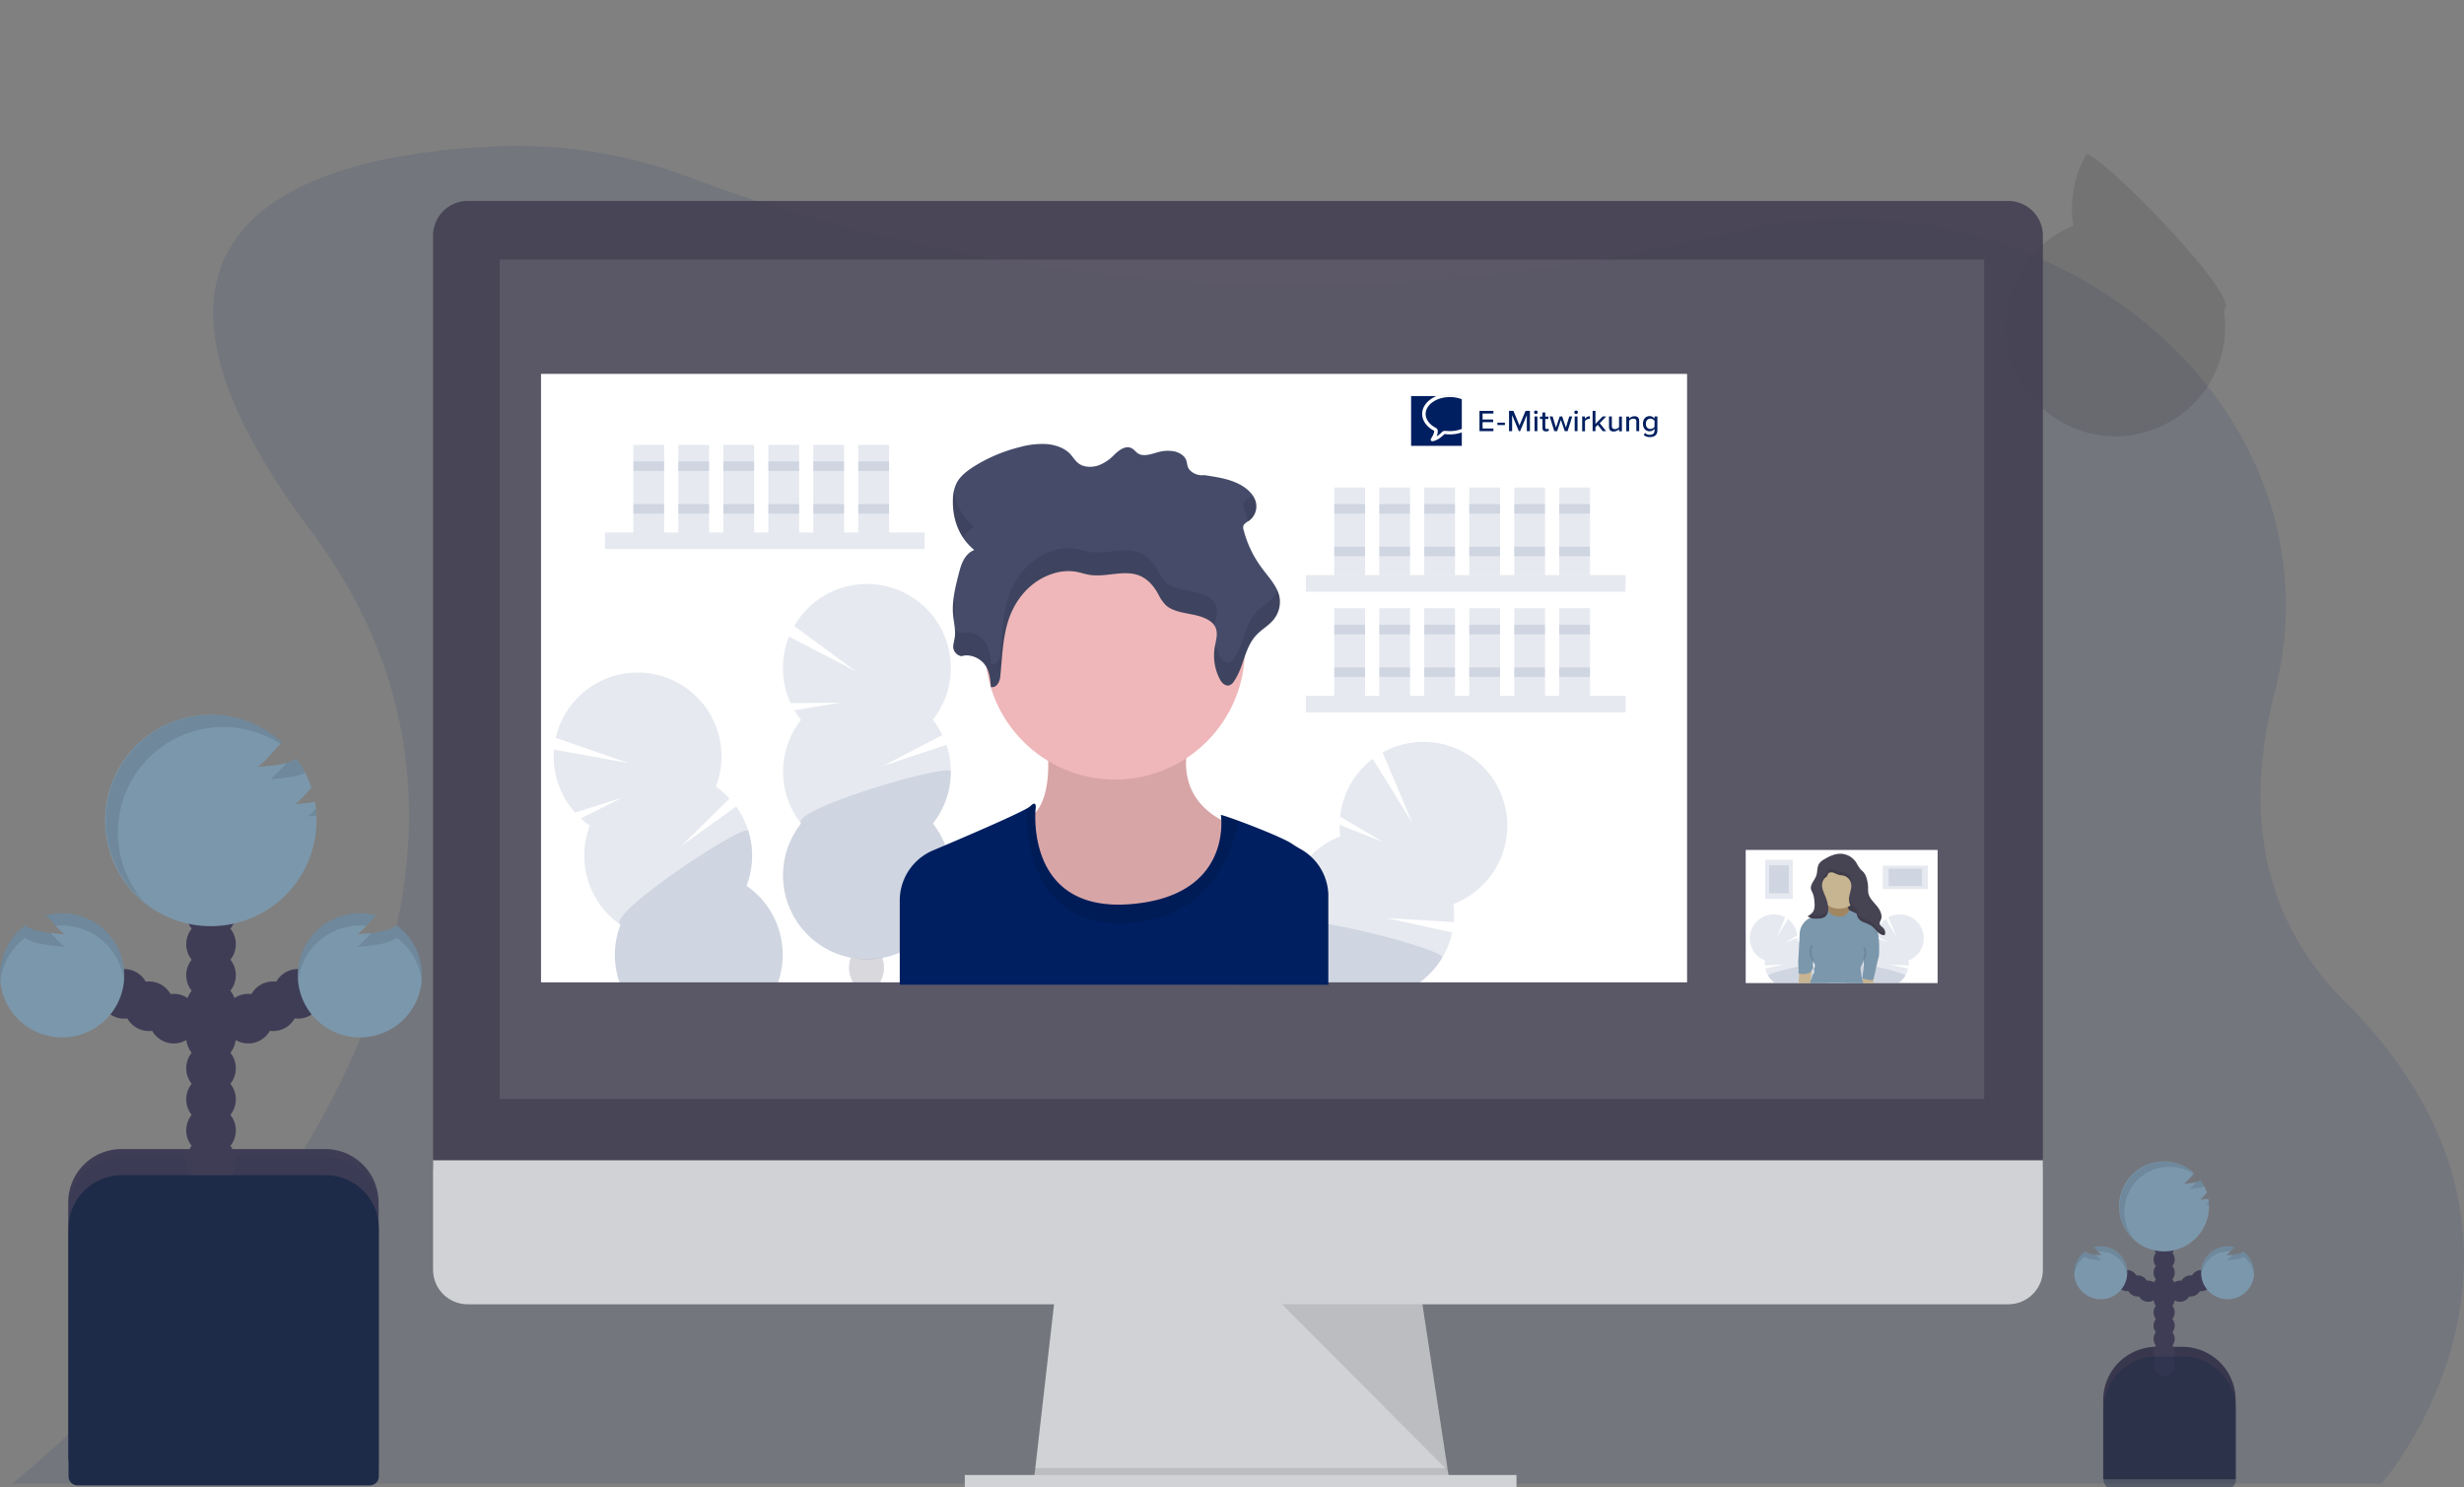 <?xml version="1.0" encoding="utf-8"?>
<svg id="b1cf8e01-ecef-48bb-a26b-dd36e04e5d88" data-name="Layer 1" width="1155.6" height="697.61" viewBox="0 0 1155.6 697.61" xmlns="http://www.w3.org/2000/svg">
  <rect x="0" y="0" width="1155.6" height="697.61" fill="#808080" stroke="none"/>
  <title>video call</title>
  <path d="M1165.61,751.83a189.09,189.09,0,0,1-16.41,31.52,136.38,136.38,0,0,1-9.94,13.66l-.11.13H27.8L28,797c1-.78,6.87-5.53,16-13.66,6.55-5.84,14.77-13.42,24-22.54,75.49-74.25,220.5-250,99.73-411-112.27-149.67,8.61-176.84,88.35-180a228.25,228.25,0,0,1,89.87,14.69c36.83,14,104.16,35.47,191.88,45.3q4.32.49,8.72.94a840.2,840.2,0,0,0,139.78,2.53h0c1.37-.07,2.75-.17,4.14-.27a831.75,831.75,0,0,0,136.72-21.16c2.91-.71,5.78-1.38,8.64-2,149.63-34.62,287.57,83.37,253.09,216.72-12.76,49.31-9.52,101.89,33,144.41C1191.47,640.4,1183,708.76,1165.61,751.83Z" transform="translate(-22.2 -101.19)" fill="#001f60" opacity="0.1"/>
  <path d="M 978.266 72.669 C 972.646 82.734 970.582 94.398 972.406 105.779 C 935.882 120.998 929.529 170.047 960.97 194.069 C 992.411 218.091 1038.067 199.068 1043.149 159.828 C 1043.779 154.971 1043.71 150.048 1042.946 145.209 C 1053.176 140.939 981.086 67.669 978.266 72.669 Z" opacity="0.1"/>
  <path d="M1011.39,631.77h12.11a25,25,0,0,1,25,25v37.11a0,0,0,0,1,0,0H986.39a0,0,0,0,1,0,0V656.77A25,25,0,0,1,1011.39,631.77Z" fill="#3f3d56"/>
  <path d="M1011.39,631.77h12.11a25,25,0,0,1,25,25v37.11a0,0,0,0,1,0,0H986.39a0,0,0,0,1,0,0V656.77A25,25,0,0,1,1011.39,631.77Z" opacity="0.1"/>
  <circle cx="1014.97" cy="640.47" r="4.97" fill="#3f3d56"/>
  <circle cx="1014.97" cy="634.26" r="4.97" fill="#3f3d56"/>
  <circle cx="1014.97" cy="628.04" r="4.97" fill="#3f3d56"/>
  <circle cx="1014.97" cy="621.83" r="4.97" fill="#3f3d56"/>
  <circle cx="1014.97" cy="615.62" r="4.97" fill="#3f3d56"/>
  <circle cx="1014.97" cy="609.41" r="4.97" fill="#3f3d56"/>
  <circle cx="1014.97" cy="603.2" r="4.97" fill="#3f3d56"/>
  <circle cx="1022.42" cy="605.68" r="4.97" fill="#3f3d56"/>
  <circle cx="1027.39" cy="603.2" r="4.97" fill="#3f3d56"/>
  <circle cx="1032.36" cy="600.71" r="4.97" fill="#3f3d56"/>
  <circle cx="1014.97" cy="596.99" r="4.97" fill="#3f3d56"/>
  <circle cx="1014.97" cy="590.78" r="4.97" fill="#3f3d56"/>
  <circle cx="1014.97" cy="584.56" r="4.97" fill="#3f3d56"/>
  <circle cx="1014.97" cy="578.35" r="4.97" fill="#3f3d56"/>
  <path d="M1057.77,663.52q-1.85.27-3.72.39a28.56,28.56,0,0,0,3.2-3.28,21,21,0,0,0-3-5.83,10.34,10.34,0,0,1-4,1.27c-1.23.18-2.47.31-3.71.39a66.41,66.41,0,0,0,4.75-5,21.1,21.1,0,1,0,6.93,15.61,20.68,20.68,0,0,0-.32-3.63Z" transform="translate(-22.2 -101.19)" style="fill: rgb(123, 151, 172);"/>
  <path d="M1074.37,688.21a9.78,9.78,0,0,1-4.18,1.4c-1.23.18-2.47.31-3.71.39a36.4,36.4,0,0,0,3.68-3.82,12.83,12.83,0,0,0-3.18-.42,12.44,12.44,0,1,0,7.39,2.45Z" transform="translate(-22.2 -101.19)" style="fill: rgb(123, 151, 172);"/>
  <circle cx="1007.51" cy="605.68" r="4.97" fill="#3f3d56"/>
  <circle cx="1002.54" cy="603.2" r="4.97" fill="#3f3d56"/>
  <circle cx="997.58" cy="600.71" r="4.97" fill="#3f3d56"/>
  <path d="M1000,688.21a9.78,9.78,0,0,0,4.18,1.4c1.23.18,2.47.31,3.71.39a36.4,36.4,0,0,1-3.68-3.82,12.83,12.83,0,0,1,3.18-.42,12.44,12.44,0,1,1-7.39,2.45Z" transform="translate(-22.2 -101.19)" style="fill: rgb(123, 151, 172);"/>
  <path d="M 1011.523 636.271 L 1023.633 636.271 C 1037.44 636.271 1048.633 647.464 1048.633 661.271 L 1048.633 694.141 C 1048.633 696.483 1046.735 698.381 1044.393 698.381 L 990.763 698.381 C 988.421 698.381 986.523 696.483 986.523 694.141 L 986.523 661.271 C 986.523 647.464 997.716 636.271 1011.523 636.271 Z" style="fill: rgba(29, 43, 72, 0.42);"/>
  <g opacity="0.1">
    <path d="M1058.15,664.88a16.19,16.19,0,0,1-1.61,1.52c.57,0,1.14-.09,1.7-.15C1058.22,665.79,1058.2,665.33,1058.15,664.88Z" transform="translate(-22.2 -101.19)"/>
    <path d="M1049.09,658.94c1.24-.08,2.48-.21,3.71-.39a11.64,11.64,0,0,0,3.23-.88,22.6,22.6,0,0,0-1.74-2.87,7.52,7.52,0,0,1-2,.85A29.59,29.59,0,0,1,1049.09,658.94Z" transform="translate(-22.2 -101.19)"/>
    <path d="M1018.53,669.61a21.08,21.08,0,0,1,32.5-17.76l.32-.34a21.1,21.1,0,1,0-27.82,31.73A21,21,0,0,1,1018.53,669.61Z" transform="translate(-22.2 -101.19)"/>
  </g>
  <g opacity="0.1">
    <path d="M1066.48,692.49c1.24-.09,2.48-.22,3.71-.4a9.77,9.77,0,0,0,4.18-1.39,12.39,12.39,0,0,1,5,8.8,11.55,11.55,0,0,0,.07-1.32,12.39,12.39,0,0,0-5-10,9.78,9.78,0,0,1-4.18,1.4l-1,.12A24.61,24.61,0,0,1,1066.48,692.49Z" transform="translate(-22.2 -101.19)"/>
    <path d="M1067,688.24c.42,0,.83,0,1.24.09.65-.69,1.29-1.43,1.94-2.15a12.83,12.83,0,0,0-3.18-.42,12.42,12.42,0,0,0-12.42,12.42c0,.42,0,.84.06,1.24A12.43,12.43,0,0,1,1067,688.24Z" transform="translate(-22.2 -101.19)"/>
  </g>
  <g opacity="0.1">
    <path d="M1007.85,692.49c-1.24-.09-2.48-.22-3.71-.4a9.77,9.77,0,0,1-4.18-1.39,12.39,12.39,0,0,0-5,8.8,11.55,11.55,0,0,1-.07-1.32,12.39,12.39,0,0,1,5-10,9.78,9.78,0,0,0,4.18,1.4l1,.12A25.5,25.5,0,0,0,1007.85,692.49Z" transform="translate(-22.2 -101.19)"/>
    <path d="M1007.35,688.24c-.42,0-.83,0-1.24.09-.65-.69-1.29-1.43-1.94-2.15a12.83,12.83,0,0,1,3.18-.42,12.42,12.42,0,0,1,12.42,12.42c0,.42,0,.84-.06,1.24A12.43,12.43,0,0,0,1007.35,688.24Z" transform="translate(-22.2 -101.19)"/>
  </g>
  <path d="M57,539h95.54a25,25,0,0,1,25,25V684.49a0,0,0,0,1,0,0H32a0,0,0,0,1,0,0V564a25,25,0,0,1,25-25Z" fill="#3f3d56"/>
  <path d="M 57.133 542.544 L 152.673 542.544 C 166.48 542.544 177.673 553.737 177.673 567.544 L 177.673 688.034 C 177.673 688.034 177.673 688.034 177.673 688.034 L 32.133 688.034 C 32.133 688.034 32.133 688.034 32.133 688.034 L 32.133 567.544 C 32.133 553.737 43.326 542.544 57.133 542.544 Z" opacity="0.1" style="fill: rgb(29, 43, 72);"/>
  <circle cx="98.97" cy="559.33" r="11.64" fill="#3f3d56"/>
  <circle cx="98.97" cy="544.78" r="11.64" fill="#3f3d56"/>
  <circle cx="98.97" cy="530.22" r="11.64" fill="#3f3d56"/>
  <circle cx="98.97" cy="515.67" r="11.64" fill="#3f3d56"/>
  <circle cx="98.97" cy="501.11" r="11.64" fill="#3f3d56"/>
  <circle cx="98.97" cy="486.56" r="11.64" fill="#3f3d56"/>
  <circle cx="98.97" cy="472.01" r="11.64" fill="#3f3d56"/>
  <circle cx="116.43" cy="477.83" r="11.64" fill="#3f3d56"/>
  <circle cx="128.07" cy="472.01" r="11.64" fill="#3f3d56"/>
  <circle cx="139.72" cy="466.18" r="11.64" fill="#3f3d56"/>
  <circle cx="98.97" cy="457.45" r="11.64" fill="#3f3d56"/>
  <circle cx="98.97" cy="442.9" r="11.64" fill="#3f3d56"/>
  <circle cx="98.97" cy="428.34" r="11.64" fill="#3f3d56"/>
  <circle cx="98.97" cy="413.79" r="11.64" fill="#3f3d56"/>
  <path d="M169.44,477.43q-4.33.63-8.7.92a67.77,67.77,0,0,0,7.49-7.69A49.35,49.35,0,0,0,161.29,457a23.74,23.74,0,0,1-9.32,3c-2.88.42-5.79.73-8.7.93,3.83-3.1,7.38-7.79,11.13-11.6a49.59,49.59,0,1,0,15.49,28.06Z" transform="translate(-22.2 -101.19)" style="fill: rgb(123, 151, 172);"/>
  <path d="M208.34,535.29c-2.74,1.93-6.38,2.76-9.79,3.26-2.89.43-5.79.73-8.7.93,3-2.41,5.76-5.77,8.62-8.94a29.13,29.13,0,1,0,9.87,4.75Z" transform="translate(-22.2 -101.19)" style="fill: rgb(123, 151, 172);"/>
  <circle cx="81.5" cy="477.83" r="11.64" fill="#3f3d56"/>
  <circle cx="69.86" cy="472.01" r="11.64" fill="#3f3d56"/>
  <circle cx="58.22" cy="466.18" r="11.64" fill="#3f3d56"/>
  <path d="M34,535.29c2.74,1.93,6.38,2.76,9.8,3.26,2.88.43,5.78.73,8.69.93-3-2.41-5.76-5.77-8.62-8.94A29.13,29.13,0,1,1,34,535.29Z" transform="translate(-22.2 -101.19)" style="fill: rgb(123, 151, 172);"/>
  <path d="M 57.133 551.234 L 152.673 551.234 C 166.48 551.234 177.673 562.427 177.673 576.234 L 177.673 692.544 C 177.673 694.886 175.775 696.784 173.433 696.784 L 36.393 696.784 C 34.044 696.795 32.133 694.893 32.133 692.544 L 32.133 576.234 C 32.133 562.427 43.326 551.234 57.133 551.234 Z" style="fill: rgb(29, 43, 72);"/>
  <g opacity="0.1">
    <path d="M170.32,480.61a37.62,37.62,0,0,1-3.76,3.56c1.33-.09,2.67-.21,4-.34C170.51,482.75,170.44,481.67,170.32,480.61Z" transform="translate(-22.2 -101.19)"/>
    <path d="M149.1,466.71c2.91-.2,5.81-.5,8.69-.93a27.71,27.71,0,0,0,7.58-2,50.55,50.55,0,0,0-4.08-6.74,17.18,17.18,0,0,1-4.66,2A69.21,69.21,0,0,1,149.1,466.71Z" transform="translate(-22.2 -101.19)"/>
    <path d="M77.5,491.7a49.39,49.39,0,0,1,76.15-41.61c.25-.26.5-.55.75-.8a49.44,49.44,0,1,0-65.17,74.35A49.21,49.21,0,0,1,77.5,491.7Z" transform="translate(-22.2 -101.19)"/>
  </g>
  <g opacity="0.1">
    <path d="M189.85,545.3q4.36-.28,8.7-.93c3.41-.49,7-1.32,9.79-3.26A29.06,29.06,0,0,1,220,561.72c.1-1,.16-2,.16-3.07a29,29,0,0,0-11.79-23.36c-2.74,1.93-6.38,2.76-9.79,3.26-.77.11-1.53.2-2.29.29A57.62,57.62,0,0,1,189.85,545.3Z" transform="translate(-22.2 -101.19)"/>
    <path d="M191,535.36a28.06,28.06,0,0,1,2.92.2c1.52-1.62,3-3.34,4.53-5a29,29,0,0,0-36.55,28.11c0,1,.05,2,.14,2.91A29.11,29.11,0,0,1,191,535.36Z" transform="translate(-22.2 -101.19)"/>
  </g>
  <g opacity="0.1">
    <path d="M52.48,545.3q-4.36-.28-8.69-.93c-3.42-.49-7.06-1.32-9.8-3.26a29.06,29.06,0,0,0-11.63,20.61c-.1-1-.16-2-.16-3.07A29,29,0,0,1,34,535.29c2.74,1.93,6.38,2.76,9.8,3.26.76.11,1.52.2,2.28.29A58.48,58.48,0,0,0,52.48,545.3Z" transform="translate(-22.2 -101.19)"/>
    <path d="M51.31,535.36a28.06,28.06,0,0,0-2.92.2c-1.52-1.62-3-3.34-4.53-5a29,29,0,0,1,36.55,28.11c0,1,0,2-.14,2.91A29.11,29.11,0,0,0,51.31,535.36Z" transform="translate(-22.2 -101.19)"/>
  </g>
  <polygon points="679.98 696.14 484.98 693.64 485.55 688.64 494.98 606.14 666.23 606.14 678.83 688.64 679.79 694.89 679.98 696.14" fill="#d0d2d5"/>
  <polygon points="679.79 694.89 582.48 694.89 484.98 693.64 485.55 688.64 678.83 688.64 679.79 694.89" opacity="0.1"/>
  <rect x="452.48" y="691.89" width="258.75" height="6.25" fill="#d0d2d5"/>
  <path d="M980.3,211.81a16.28,16.28,0,0,0-16.19-16.36H241.5a16.28,16.28,0,0,0-16.2,16.36v438h755Z" style="fill: rgba(68, 64, 83, 0.91);" transform="translate(-22.2 -101.19)"/>
  <path d="M 203.1 544.26 L 203.1 595.57 C 203.072 604.535 210.335 611.816 219.3 611.81 L 941.91 611.81 C 950.851 611.81 958.1 604.561 958.1 595.62 L 958.1 544.26 Z" fill="#d0d2d5"/>
  <rect x="234.35" y="121.76" width="696.25" height="393.75" opacity="0.1" style="fill: rgb(255, 255, 255);"/>
  <polygon points="601.23 611.76 679.02 689.89 667.09 611.76 601.23 611.76" opacity="0.1"/>
  <rect x="253.73" y="175.38" width="537.5" height="285.41" fill="#fff"/>
  <rect x="283.71" y="249.78" width="149.92" height="7.77" fill="#001f60" opacity="0.1"/>
  <rect x="297.04" y="208.69" width="14.44" height="41.09" fill="#001f60" opacity="0.1"/>
  <rect x="318.14" y="208.69" width="14.44" height="41.09" fill="#001f60" opacity="0.1"/>
  <rect x="339.24" y="208.69" width="14.44" height="41.09" fill="#001f60" opacity="0.1"/>
  <rect x="360.34" y="208.69" width="14.44" height="41.09" fill="#001f60" opacity="0.1"/>
  <rect x="381.44" y="208.69" width="14.44" height="41.09" fill="#001f60" opacity="0.1"/>
  <rect x="402.54" y="208.69" width="14.44" height="41.09" fill="#001f60" opacity="0.1"/>
  <rect x="297.04" y="216.47" width="14.44" height="4.44" fill="#001f60" opacity="0.1"/>
  <rect x="318.14" y="216.47" width="14.44" height="4.44" fill="#001f60" opacity="0.1"/>
  <rect x="339.24" y="216.47" width="14.44" height="4.44" fill="#001f60" opacity="0.1"/>
  <rect x="360.34" y="216.47" width="14.44" height="4.44" fill="#001f60" opacity="0.1"/>
  <rect x="381.44" y="216.47" width="14.44" height="4.44" fill="#001f60" opacity="0.1"/>
  <rect x="402.54" y="216.47" width="14.44" height="4.44" fill="#001f60" opacity="0.1"/>
  <rect x="297.04" y="236.46" width="14.44" height="4.44" fill="#001f60" opacity="0.1"/>
  <rect x="318.14" y="236.46" width="14.44" height="4.44" fill="#001f60" opacity="0.1"/>
  <rect x="339.24" y="236.46" width="14.44" height="4.44" fill="#001f60" opacity="0.1"/>
  <rect x="360.34" y="236.46" width="14.44" height="4.44" fill="#001f60" opacity="0.1"/>
  <rect x="381.44" y="236.46" width="14.44" height="4.44" fill="#001f60" opacity="0.1"/>
  <rect x="402.54" y="236.46" width="14.44" height="4.44" fill="#001f60" opacity="0.1"/>
  <rect x="612.43" y="269.77" width="149.92" height="7.77" fill="#001f60" opacity="0.1"/>
  <rect x="625.76" y="228.68" width="14.44" height="41.09" fill="#001f60" opacity="0.1"/>
  <rect x="646.86" y="228.68" width="14.44" height="41.09" fill="#001f60" opacity="0.1"/>
  <rect x="667.96" y="228.68" width="14.44" height="41.09" fill="#001f60" opacity="0.1"/>
  <rect x="689.06" y="228.68" width="14.44" height="41.09" fill="#001f60" opacity="0.1"/>
  <rect x="710.16" y="228.68" width="14.44" height="41.09" fill="#001f60" opacity="0.1"/>
  <rect x="731.26" y="228.68" width="14.44" height="41.09" fill="#001f60" opacity="0.1"/>
  <rect x="625.76" y="236.46" width="14.44" height="4.44" fill="#001f60" opacity="0.1"/>
  <rect x="646.86" y="236.46" width="14.44" height="4.44" fill="#001f60" opacity="0.1"/>
  <rect x="667.96" y="236.46" width="14.44" height="4.44" fill="#001f60" opacity="0.1"/>
  <rect x="689.06" y="236.46" width="14.44" height="4.44" fill="#001f60" opacity="0.1"/>
  <rect x="710.16" y="236.46" width="14.44" height="4.44" fill="#001f60" opacity="0.1"/>
  <rect x="731.26" y="236.46" width="14.44" height="4.44" fill="#001f60" opacity="0.1"/>
  <rect x="625.76" y="256.45" width="14.44" height="4.44" fill="#001f60" opacity="0.1"/>
  <rect x="646.86" y="256.45" width="14.44" height="4.44" fill="#001f60" opacity="0.1"/>
  <rect x="667.96" y="256.45" width="14.44" height="4.44" fill="#001f60" opacity="0.1"/>
  <rect x="689.06" y="256.45" width="14.44" height="4.44" fill="#001f60" opacity="0.1"/>
  <rect x="710.16" y="256.45" width="14.44" height="4.44" fill="#001f60" opacity="0.1"/>
  <rect x="731.26" y="256.45" width="14.44" height="4.44" fill="#001f60" opacity="0.1"/>
  <rect x="612.43" y="326.41" width="149.92" height="7.77" fill="#001f60" opacity="0.1"/>
  <rect x="625.76" y="285.32" width="14.44" height="41.09" fill="#001f60" opacity="0.1"/>
  <rect x="646.86" y="285.32" width="14.44" height="41.09" fill="#001f60" opacity="0.1"/>
  <rect x="667.96" y="285.32" width="14.44" height="41.09" fill="#001f60" opacity="0.1"/>
  <rect x="689.06" y="285.32" width="14.44" height="41.09" fill="#001f60" opacity="0.1"/>
  <rect x="710.16" y="285.32" width="14.44" height="41.09" fill="#001f60" opacity="0.1"/>
  <rect x="731.26" y="285.32" width="14.44" height="41.09" fill="#001f60" opacity="0.1"/>
  <rect x="625.76" y="293.09" width="14.44" height="4.44" fill="#001f60" opacity="0.1"/>
  <rect x="646.86" y="293.09" width="14.44" height="4.44" fill="#001f60" opacity="0.1"/>
  <rect x="667.96" y="293.09" width="14.44" height="4.44" fill="#001f60" opacity="0.1"/>
  <rect x="689.06" y="293.09" width="14.44" height="4.44" fill="#001f60" opacity="0.1"/>
  <rect x="710.16" y="293.09" width="14.44" height="4.44" fill="#001f60" opacity="0.1"/>
  <rect x="731.26" y="293.09" width="14.44" height="4.44" fill="#001f60" opacity="0.1"/>
  <rect x="625.76" y="313.08" width="14.44" height="4.44" fill="#001f60" opacity="0.1"/>
  <rect x="646.86" y="313.08" width="14.44" height="4.44" fill="#001f60" opacity="0.1"/>
  <rect x="667.96" y="313.08" width="14.44" height="4.44" fill="#001f60" opacity="0.1"/>
  <rect x="689.06" y="313.08" width="14.44" height="4.44" fill="#001f60" opacity="0.1"/>
  <rect x="710.16" y="313.08" width="14.44" height="4.44" fill="#001f60" opacity="0.1"/>
  <rect x="731.26" y="313.08" width="14.44" height="4.44" fill="#001f60" opacity="0.1"/>
  <path d="M397.86,438.85a39.57,39.57,0,0,1-3.06-4.5l21.59-3.54L393,431a39.43,39.43,0,0,1-.75-31.18l31.32,16.25-28.88-21.23a39.35,39.35,0,1,1,65,44A39.33,39.33,0,0,1,464.2,446l-28,14.55,29.87-10a39.33,39.33,0,0,1-6.34,36.94,39.35,39.35,0,1,1-61.85,0,39.35,39.35,0,0,1,0-48.65Z" transform="translate(-22.2 -101.19)" fill="#001f60" opacity="0.1"/>
  <path d="M468.13,463.18a39.18,39.18,0,0,1-8.42,24.32,39.35,39.35,0,1,1-61.85,0C392.59,480.81,468.13,458.76,468.13,463.18Z" transform="translate(-22.2 -101.19)" fill="#001f60" opacity="0.1"/>
  <path d="M435.1,561.65c.07.11.12.22.19.33H421.93c.07-.11.12-.22.19-.33a13,13,0,0,1-1.72-6.58,13.55,13.55,0,0,1,.81-4.63s0,0,0,0c.74.12,1.66.25,2.72.36a46.86,46.86,0,0,0,9.32,0c.88-.09,1.81-.22,2.75-.36a.64.64,0,0,1,0,.07,13.34,13.34,0,0,1,.79,4.56A13,13,0,0,1,435.1,561.65Z" transform="translate(-22.2 -101.19)" fill="#3f3d56" opacity="0.2"/>
  <path d="M387.09,562h-74.3c-.17-.43-.32-.88-.45-1.32a39.11,39.11,0,0,1,.87-25.72,39.34,39.34,0,0,1-14.36-46.49,40.69,40.69,0,0,1-4.26-3.4l19.58-9.76-22.25,7.06A39.39,39.39,0,0,1,282,452.79l34.72,6.27L282.86,447.3a39.35,39.35,0,1,1,75.08,22.89,40.09,40.09,0,0,1,6.41,5.53L341.87,497.9l25.59-18.4a39.36,39.36,0,0,1,4.84,37.18A39.36,39.36,0,0,1,387.09,562Z" transform="translate(-22.2 -101.19)" fill="#001f60" opacity="0.1"/>
  <path d="M387.09,562h-74.3c-.17-.43-.32-.88-.45-1.32a39.11,39.11,0,0,1,.87-25.72c-7-4.85,58.66-48.21,60-44a39.27,39.27,0,0,1-.87,25.73A39.36,39.36,0,0,1,387.09,562Z" transform="translate(-22.2 -101.19)" fill="#001f60" opacity="0.1"/>
  <path d="M723.54,508.69a39.16,39.16,0,0,1-19.7,16.56,40.6,40.6,0,0,1,.17,8.47l-31.52-1.89,30.78,6.73A39.44,39.44,0,0,1,688.08,562h-42.9v1.11H601.51c.09-.38.18-.75.28-1.11a39.49,39.49,0,0,1,24-26.71,39.38,39.38,0,0,1,25-41.76,39.39,39.39,0,0,1-.33-5.43l20.35,8-20.12-11.82A39.44,39.44,0,0,1,666,457.14l18.54,30-13.89-33a39.34,39.34,0,0,1,52.88,54.58Z" transform="translate(-22.2 -101.19)" fill="#001f60" opacity="0.1"/>
  <path d="M698.57,550.45A38.79,38.79,0,0,1,688.08,562h-42.9v1.11H601.51c.09-.38.18-.75.28-1.11a39.49,39.49,0,0,1,24-26.71c-.37-2.87,8.11-2.48,19.4-.58C667.26,538.41,700.07,547.94,698.57,550.45Z" transform="translate(-22.2 -101.19)" fill="#001f60" opacity="0.1"/>
  <path d="M512.65,445.46S518,474.63,506,484.14s10.14,66.58,46.92,59.93,51.68-54.54,51.68-54.54-36.78-7.6-23.15-46.28Z" transform="translate(-22.2 -101.19)" fill="#efb7b9"/>
  <path d="M512.65,445.46S518,474.63,506,484.14s10.14,66.58,46.92,59.93,51.68-54.54,51.68-54.54-36.78-7.6-23.15-46.28Z" transform="translate(-22.2 -101.19)" opacity="0.1"/>
  <circle cx="522.95" cy="304.8" r="60.87" fill="#efb7b9"/>
  <path d="M645.18,521.71v41.38h-201V523.6a25.51,25.51,0,0,1,15.56-23.48l5.77-2.45c14.58-6.21,32.29-13.92,38.08-17.13a9.53,9.53,0,0,0,1.78-1.15c3.17-3.17,2.54.95,2.54.95s-.09.78-.15,2.14c-.34,9.31,1,45.93,43.9,42.88,41.86-3,43.7-31.24,43.32-39.55a20.67,20.67,0,0,0-.2-2.3c0-.22,3.6,1,8.48,2.76,8.77,3.23,21.66,8.43,25.13,10.88,1.08.75,2.39,1.55,3.81,2.34a25.36,25.36,0,0,1,13,22.22Z" transform="translate(-22.2 -101.19)" fill="#001f60"/>
  <path d="M603.25,486.27c-3.54,16.42-14.66,47.18-54.77,48-42.71.84-45.17-41.64-44.91-53.69a9.25,9.25,0,0,0,1.79-1.16c3.17-3.17,2.54.95,2.54.95s-5.39,48.51,43.75,45,43.12-41.85,43.12-41.85C594.77,483.29,598.37,484.47,603.25,486.27Z" transform="translate(-22.2 -101.19)" opacity="0.1"/>
  <path d="M473.1,409c4-1.3,8.77.9,11,4s2.54,6.85,2.81,10.44c2.65.56,4.14-2.44,4.38-4.69,1-9.21,1.05-18.59,4.14-27.47s9.84-17.48,20.22-20.9a23.36,23.36,0,0,1,11-1.05c2.19.37,4.26,1.13,6.45,1.49,7.57,1.25,15.82-2.34,22.93.16,4.45,1.57,7.32,5.2,9.36,8.84a19.29,19.29,0,0,0,3.64,5.29c3,2.7,7.76,3.41,12.08,4.26s9.06,2.31,10.91,5.65c1.67,3,.44,6.5-.12,9.78a23.88,23.88,0,0,0,2.47,15.1c.8,1.52,2.42,3.24,4.33,2.75a3.82,3.82,0,0,0,2.07-1.68c5-7,4.84-16.08,11.07-22.33,2.09-2.09,4.78-3.73,6.81-5.86a13.18,13.18,0,0,0,3.53-12c-1.12-4.81-5-8.82-8.07-13a51,51,0,0,1-8.65-17.95,3.2,3.2,0,0,1,0-2.34,6.27,6.27,0,0,1,2.21-1.81A8.36,8.36,0,0,0,610.54,335c-1.74-3.63-5.65-6.32-9.94-7.94s-9-2.31-13.66-3c-3.06.45-6.65-1.3-7.6-3.75-.42-1.09-.42-2.27-.85-3.36-.83-2.09-3.22-3.57-5.79-4.08a17,17,0,0,0-7.82.55c-2.88.81-6.22,2-8.73.62-1.32-.75-2.06-2.11-3.48-2.72-2.88-1.23-5.92,1.25-8,3.3a19.7,19.7,0,0,1-7.23,4.85c-2.89,1-6.45,1-8.94-.59-2-1.27-3-3.31-4.59-4.93-2.61-2.67-6.74-4.12-10.86-4.45a38.38,38.38,0,0,0-12.26,1.34,74.24,74.24,0,0,0-21.55,9c-3.33,2.09-6.52,4.53-8.26,7.68a17.43,17.43,0,0,0-1.86,7.92c-.31,8.61,2.55,17.69,10,23.72-4.54,1.9-6.08,6.55-7.14,10.68-1.7,6.58-3.41,13.28-2.77,20,.32,3.47,1.27,6.94.76,10.39-.24,1.67-.82,3.31-.68,5A4.78,4.78,0,0,0,473.1,409Z" transform="translate(-22.2 -101.19)" fill="#454b69"/>
  <g opacity="0.1">
    <path d="M621.3,378.18a14.34,14.34,0,0,1-2.63,3.87c-2,2.13-4.72,3.77-6.81,5.87-6.23,6.24-6.1,15.35-11.07,22.33a3.8,3.8,0,0,1-2.07,1.67c-1.91.49-3.53-1.23-4.33-2.75a24.3,24.3,0,0,1-2.17-5.85q-.16.76-.3,1.53a23.88,23.88,0,0,0,2.47,15.1c.8,1.52,2.42,3.24,4.33,2.75a3.82,3.82,0,0,0,2.07-1.68c5-7,4.84-16.08,11.07-22.33,2.09-2.09,4.78-3.73,6.81-5.86a13.18,13.18,0,0,0,3.53-12A14.42,14.42,0,0,0,621.3,378.18Z" transform="translate(-22.2 -101.19)"/>
    <path d="M607.71,335a6.14,6.14,0,0,0-2.21,1.8,3.2,3.2,0,0,0,0,2.34,48.89,48.89,0,0,0,2.21,6.65l0,0A8.36,8.36,0,0,0,610.54,335a10.94,10.94,0,0,0-1-1.7A8.34,8.34,0,0,1,607.71,335Z" transform="translate(-22.2 -101.19)"/>
    <path d="M479.11,348.48a27.15,27.15,0,0,1-9.55-16.9,24,24,0,0,0-.44,4,30.43,30.43,0,0,0,4.8,18A10.23,10.23,0,0,1,479.11,348.48Z" transform="translate(-22.2 -101.19)"/>
    <path d="M591.92,394.07c.56-3.28,1.79-6.77.12-9.78-1.85-3.34-6.58-4.81-10.91-5.65s-9.06-1.56-12.08-4.26a19.29,19.29,0,0,1-3.64-5.29c-2-3.64-4.91-7.27-9.36-8.84-7.11-2.5-15.36,1.09-22.93-.16-2.19-.36-4.26-1.12-6.45-1.49a23.36,23.36,0,0,0-11,1c-10.38,3.42-17.13,12-20.22,20.9s-3.16,18.26-4.14,27.47c-.24,2.25-1.73,5.25-4.38,4.69-.27-3.59-.6-7.34-2.81-10.44s-6.93-5.31-11-4a5.3,5.3,0,0,1-3.08-2,16.81,16.81,0,0,1-.06,4c-.24,1.67-.82,3.31-.68,5A4.78,4.78,0,0,0,473.1,409c4-1.3,8.77.9,11,4s2.54,6.85,2.81,10.44c2.65.56,4.14-2.44,4.38-4.69,1-9.21,1.05-18.59,4.14-27.47s9.84-17.48,20.22-20.9a23.36,23.36,0,0,1,11-1.05c2.19.37,4.26,1.13,6.45,1.49,7.57,1.25,15.82-2.34,22.93.16,4.45,1.57,7.32,5.2,9.36,8.84a19.29,19.29,0,0,0,3.64,5.29c3,2.7,7.76,3.41,12.08,4.26s8.71,2.21,10.69,5.31C591.85,394.51,591.88,394.29,591.92,394.07Z" transform="translate(-22.2 -101.19)"/>
    <path d="M470,389.53a28.13,28.13,0,0,0-.48-8.12,36.2,36.2,0,0,0-.28,8.51c.06.73.16,1.45.26,2.18C469.62,391.24,469.84,390.39,470,389.53Z" transform="translate(-22.2 -101.19)"/>
  </g>
  <rect x="818.73" y="398.69" width="90" height="62.45" fill="#fff"/>
  <path d="M922.91,547a11.11,11.11,0,0,1-5.61,4.71,11.43,11.43,0,0,1,.05,2.41l-9-.54,8.76,1.92a11.27,11.27,0,0,1-4.32,6.66H900.61v.32H888.19c0-.11,0-.21.08-.32a11,11,0,0,1,1.22-2.89,11.14,11.14,0,0,1,5.6-4.71,11.19,11.19,0,0,1,7.11-11.88,10,10,0,0,1-.09-1.54l5.79,2.28-5.73-3.36a11.18,11.18,0,0,1,4.37-7.73l5.27,8.54-3.95-9.4a11.2,11.2,0,0,1,15,15.53Z" transform="translate(-22.2 -101.19)" fill="#001f60" opacity="0.1"/>
  <path d="M915.8,558.91a11,11,0,0,1-3,3.28H900.61v.32H888.19c0-.11,0-.21.08-.32a11,11,0,0,1,1.22-2.89,11.14,11.14,0,0,1,5.6-4.71c-.1-.81,2.31-.7,5.52-.16C906.89,555.49,916.23,558.2,915.8,558.91Z" transform="translate(-22.2 -101.19)" fill="#001f60" opacity="0.1"/>
  <path d="M844.35,547a11.11,11.11,0,0,0,5.61,4.71,11.43,11.43,0,0,0-.05,2.41l9-.54-8.76,1.92a11.27,11.27,0,0,0,4.32,6.66h12.21v.32h12.43c0-.11-.06-.21-.08-.32a11.71,11.71,0,0,0-1.22-2.89,11.2,11.2,0,0,0-5.61-4.71,11.19,11.19,0,0,0-7.11-11.88,11.38,11.38,0,0,0,.1-1.54l-5.79,2.28,5.72-3.36a11.18,11.18,0,0,0-4.37-7.73l-5.27,8.54,3.95-9.4a11.2,11.2,0,0,0-15,15.53Z" transform="translate(-22.2 -101.19)" fill="#001f60" opacity="0.1"/>
  <path d="M851.46,558.91a11,11,0,0,0,3,3.28h12.21v.32h12.43c0-.11-.06-.21-.08-.32a11.71,11.71,0,0,0-1.22-2.89,11.2,11.2,0,0,0-5.61-4.71c.1-.81-2.31-.7-5.52-.16C860.37,555.49,851,558.2,851.46,558.91Z" transform="translate(-22.2 -101.19)" fill="#001f60" opacity="0.1"/>
  <rect x="852.51" y="412.45" width="20.11" height="22.4" fill="#464353"/>
  <rect x="852.51" y="412.45" width="20.11" height="22.4" opacity="0.1"/>
  <polygon points="843.94 455.35 843.53 461.17 849.27 461.17 849.63 453.48 843.94 455.35" style="fill: rgb(199, 180, 145);"/>
  <polygon points="874.18 455.35 873.31 461.17 878.57 461.17 878.9 453.48 874.18 455.35" style="fill: rgb(199, 180, 145);"/>
  <path d="M879.73,524.85s-.2,2.91-.9,3.67,6.25,7.49,11.72.84c0,0-2.35-2-1.8-4.24S879.73,524.85,879.73,524.85Z" transform="translate(-22.2 -101.19)" style="fill: rgb(161, 135, 97);"/>
  <circle cx="862.56" cy="416.2" r="10.06" style="fill: rgb(199, 180, 145);"/>
  <path d="M884.24,531.09s-4.22-.07-4.85-3.92a25.72,25.72,0,0,1-2.64,2c-.41.14-4.44,2.42-5.2,2.56a4.29,4.29,0,0,0-2,1,8.73,8.73,0,0,0-3.33,6.52c-.14,4.51-.69,13.32-.69,13.32l.21,3.19v2.08s3.74,1,6-1c0,0,0-.76.42-1s.48-1.25.41-1.67a16.22,16.22,0,0,1,0-1.87,1.34,1.34,0,0,0,.56.83,4.27,4.27,0,0,1,.14,1.74c-.21.41-.42,1.38-.21,1.59a1,1,0,0,1-.14,1.18,6.88,6.88,0,0,0-.9,1.74s-.21,1.24-.42,1.38a5.77,5.77,0,0,0-.48,1.6h25a24.06,24.06,0,0,1-1-3.89c.07-.62-.62-3.19-.14-3.88a5.32,5.32,0,0,0,1.11-3.19l.28,2.7-.76,6s4.64,1.46,5.13.55a32.07,32.07,0,0,0,1.18-4.85s1.11-5,1.39-5.69.9-14.56-2.85-16.57-10.82-5.47-11-5.3A4.65,4.65,0,0,1,884.24,531.09Z" transform="translate(-22.2 -101.19)" style="fill: rgb(123, 151, 172);"/>
  <path d="M872.19,544.65a5,5,0,0,0-.86,3.51,9.71,9.71,0,0,0,1.18,3.48" transform="translate(-22.2 -101.19)" fill="none" stroke="#000" stroke-miterlimit="10" opacity="0.1"/>
  <path d="M896.48,545.6a10.57,10.57,0,0,1,.42,1.56,4.75,4.75,0,0,1-.66,3.92" transform="translate(-22.2 -101.19)" fill="none" stroke="#000" stroke-miterlimit="10" opacity="0.1"/>
  <path d="M880.26,510.51a3.33,3.33,0,0,1,2.35.24,12.3,12.3,0,0,0,2.24.89c.52.11,1,.11,1.58.19a4.92,4.92,0,0,1,3.94,3.85c.45,2.46-1,4.88-1,7.39A6.18,6.18,0,0,0,890.8,527a11.6,11.6,0,0,1,2,2.39c.29.64.35,1.37.63,2a5.16,5.16,0,0,0,2.84,2.42,19.36,19.36,0,0,1,3.47,1.56c2,1.33,3.18,3.88,5.5,4.43a.92.92,0,0,0,.73,0,.9.9,0,0,0,.34-.7,3.27,3.27,0,0,0-.93-2.69c-.57-.57-1.4-1-1.58-1.77s.3-1.43.56-2.13c.83-2.27-.55-4.74-2.12-6.58s-3.45-3.66-3.83-6a15.79,15.79,0,0,1-.09-2.38,15.79,15.79,0,0,0-.84-4.81,7.07,7.07,0,0,0-1.2-2.31c-.5-.6-1.14-1.06-1.66-1.64a24.7,24.7,0,0,1-1.86-3,9,9,0,0,0-7.35-4.13c-2.81,0-5.47,1.24-7.85,2.73a6.73,6.73,0,0,0-2.22,1.95c-1,1.59-.7,3.69-1.28,5.49s-1.95,3.13-2.43,4.89a3.43,3.43,0,0,0-.07,1.59,8.14,8.14,0,0,0,.71,1.6,11.91,11.91,0,0,1,.89,4.05c.15,1.68.22,3.49-.66,4.92A8.24,8.24,0,0,1,870,531a4.87,4.87,0,0,0,3.49,1.07c1.9.08,4.1,0,5.28-1.5a5.24,5.24,0,0,0,.8-3.65,15.35,15.35,0,0,0-.84-4.08c-.65-1.85-1.65-3.6-1.94-5.54a5.22,5.22,0,0,1,1-4c.36-.45,1-.68,1.3-1.16C879.47,511.5,879.36,510.83,880.26,510.51Z" transform="translate(-22.2 -101.19)" fill="#464353"/>
  <g opacity="0.1">
    <path d="M872.27,519.78a11.91,11.91,0,0,1,.89,4.05c0,.44.07.89.08,1.34a13.76,13.76,0,0,0,0-2.94,11.81,11.81,0,0,0-.89-4,9,9,0,0,1-.71-1.59,3.38,3.38,0,0,0-.07,1.58A8.14,8.14,0,0,0,872.27,519.78Z" transform="translate(-22.2 -101.19)"/>
    <path d="M878.86,529c-1.18,1.49-3.38,1.58-5.28,1.51a7.82,7.82,0,0,1-2.37-.36c-.38.31-.79.6-1.19.88a4.87,4.87,0,0,0,3.49,1.07c1.9.08,4.1,0,5.28-1.5a5,5,0,0,0,.82-3.41A3.83,3.83,0,0,1,878.86,529Z" transform="translate(-22.2 -101.19)"/>
    <path d="M903.87,533a1.61,1.61,0,0,0,.12.33c.12-.28.26-.57.37-.86a4.14,4.14,0,0,0,.2-2.06,4.12,4.12,0,0,1-.13.47C904.17,531.58,903.7,532.28,903.87,533Z" transform="translate(-22.2 -101.19)"/>
    <path d="M890.43,516.16a6.25,6.25,0,0,0,0-2.07,4.91,4.91,0,0,0-3.94-3.85c-.53-.09-1.06-.09-1.58-.19a13.06,13.06,0,0,1-2.24-.89,3.33,3.33,0,0,0-2.35-.25c-.9.32-.79,1-1.19,1.66-.29.48-.94.72-1.3,1.16a5.17,5.17,0,0,0-1,3.69,4.51,4.51,0,0,1,.93-2.09c.36-.45,1-.68,1.3-1.16.4-.67.29-1.34,1.19-1.66a3.33,3.33,0,0,1,2.35.24,12.3,12.3,0,0,0,2.24.89c.52.11,1,.11,1.58.19a4.92,4.92,0,0,1,3.94,3.85A3.93,3.93,0,0,1,890.43,516.16Z" transform="translate(-22.2 -101.19)"/>
    <path d="M906,538.17a1,1,0,0,1-.73,0c-2.32-.55-3.52-3.1-5.5-4.43a20.87,20.87,0,0,0-3.47-1.56,5.14,5.14,0,0,1-2.84-2.41c-.28-.65-.34-1.37-.63-2a11.65,11.65,0,0,0-2-2.39,6.23,6.23,0,0,1-1.44-3.51,7.68,7.68,0,0,0-.09,1.17A6.18,6.18,0,0,0,890.8,527a11.6,11.6,0,0,1,2,2.39c.29.64.35,1.37.63,2a5.16,5.16,0,0,0,2.84,2.42,19.36,19.36,0,0,1,3.47,1.56c2,1.33,3.18,3.88,5.5,4.43a.92.92,0,0,0,.73,0,.91.91,0,0,0,.34-.7,3.3,3.3,0,0,0-.06-1.13A.61.61,0,0,1,906,538.17Z" transform="translate(-22.2 -101.19)"/>
  </g>
  <rect x="827.91" y="403.28" width="12.86" height="18.37" fill="#001f60" opacity="0.1"/>
  <rect x="829.75" y="405.91" width="9.18" height="13.12" fill="#001f60" opacity="0.1"/>
  <rect x="883.01" y="406.04" width="21.12" height="11.02" fill="#001f60" opacity="0.1"/>
  <rect x="885.77" y="407.48" width="15.61" height="8.15" fill="#001f60" opacity="0.1"/>
  <g id="Ebene_1" transform="matrix(0.605, 0, 0, 0.594, 558.409, -53.119)" style="">
    <rect x="170.9" y="402.2" class="st0" width="39.3" height="39.3" style="fill: rgb(0, 31, 96);"/>
    <g>
      <path class="st0" d="M223.9,413.9h10.8v2.1h-8.4v4.7h8.2v2.1h-8.2v5h8.4v2.1h-10.8V413.9z" style="fill: rgb(0, 31, 96);"/>
      <path class="st0" d="M237.8,423.2h5.8v1.9h-5.8V423.2z" style="fill: rgb(0, 31, 96);"/>
      <path class="st0" d="M260.6,417.2l-5.2,12.7h-1l-5.2-12.7v12.7h-2.4v-16h3.4l4.7,11.5l4.7-11.5h3.4v16h-2.4V417.2z" style="fill: rgb(0, 31, 96);"/>
      <path class="st0" d="M266.2,415c0-0.8,0.6-1.4,1.4-1.4c0.8,0,1.4,0.6,1.4,1.4s-0.6,1.4-1.4,1.4C266.9,416.4,266.2,415.8,266.2,415 z M266.6,418.3h2.2v11.6h-2.2V418.3z" style="fill: rgb(0, 31, 96);"/>
      <path class="st0" d="M272.7,427.4v-7.1h-1.9v-1.9h1.9v-3.2h2.2v3.2h2.4v1.9h-2.4v6.6c0,0.8,0.4,1.4,1.1,1.4c0.5,0,1-0.2,1.2-0.5 l0.6,1.6c-0.5,0.4-1.1,0.7-2.3,0.7C273.7,430.2,272.7,429.2,272.7,427.4z" style="fill: rgb(0, 31, 96);"/>
      <path class="st0" d="M287,421l-2.9,8.9h-2.2l-3.6-11.6h2.3l2.6,8.8l2.9-8.8h1.9l2.9,8.8l2.6-8.8h2.3l-3.6,11.6h-2.2L287,421z" style="fill: rgb(0, 31, 96);"/>
      <path class="st0" d="M297.4,415c0-0.8,0.6-1.4,1.4-1.4c0.8,0,1.4,0.6,1.4,1.4s-0.6,1.4-1.4,1.4C298,416.4,297.4,415.8,297.4,415z M297.7,418.3h2.2v11.6h-2.2V418.3z" style="fill: rgb(0, 31, 96);"/>
      <path class="st0" d="M303.4,418.3h2.2v1.8c0.9-1.2,2.3-2,3.8-2v2.2c-0.2,0-0.5-0.1-0.7-0.1c-1.1,0-2.5,0.8-3,1.7v8.1h-2.2V418.3z" style="fill: rgb(0, 31, 96);"/>
      <path class="st0" d="M315.6,424.9l-1.8,1.8v3.2h-2.2v-16h2.2v10.3l5.6-5.9h2.7l-5,5.3l5,6.3h-2.7L315.6,424.9z" style="fill: rgb(0, 31, 96);"/>
      <path class="st0" d="M332.1,428.3c-0.9,1-2.4,1.9-4.1,1.9c-2.5,0-3.7-1.2-3.7-3.7v-8.2h2.2v7.5c0,1.9,1,2.5,2.4,2.5 c1.3,0,2.6-0.8,3.2-1.6v-8.3h2.2v11.6h-2.2V428.3z" style="fill: rgb(0, 31, 96);"/>
      <path class="st0" d="M345.6,422.5c0-1.9-1-2.5-2.5-2.5c-1.3,0-2.6,0.8-3.2,1.7v8.3h-2.2v-11.6h2.2v1.6c0.8-0.9,2.3-1.9,4.1-1.9 c2.4,0,3.7,1.3,3.7,3.7v8.1h-2.2V422.5z" style="fill: rgb(0, 31, 96);"/>
      <path class="st0" d="M352.3,431.3c1,1.1,2.1,1.5,3.7,1.5c1.8,0,3.6-0.9,3.6-3.3V428c-0.9,1.2-2.3,2-3.8,2c-3,0-5.2-2.2-5.2-6 c0-3.7,2.2-6,5.2-6c1.5,0,2.9,0.7,3.8,2v-1.7h2.2v11.1c0,4-2.9,5.2-5.8,5.2c-1.9,0-3.4-0.4-4.8-1.7L352.3,431.3z M359.6,421.7 c-0.6-0.9-1.9-1.7-3.2-1.7c-2.2,0-3.5,1.7-3.5,4.1c0,2.4,1.3,4.1,3.5,4.1c1.3,0,2.6-0.8,3.2-1.7V421.7z" style="fill: rgb(0, 31, 96);"/>
    </g>
  </g>
  <g id="Ebene_2" transform="matrix(0.605, 0, 0, 0.594, 558.923, -53.194)" style="">
    <defs>
      <rect id="SVGID_1_" x="170.9" y="402.2" width="39.3" height="39.3"/>
    </defs>
    <clipPath id="SVGID_2_">
      <rect x="170.9" y="402.2" width="39.3" height="39.3" style="overflow: visible;"/>
    </clipPath>
    <path class="st1" d="M200.1,400.3c11.9,0,21.5,7.2,21.5,16.1c0,9-9.6,16.2-21.5,16.2c-1.4,0-2.8-0.1-4.2-0.3 c-0.9,1.1-4.9,5-9.1,5.7c0,0-0.3,0-0.4,0c-0.6,0-1.2-0.6-1.2-1.2c0-0.2,0.1-0.4,0.1-0.5c0.8-1.4,2.6-4,2.6-6.4 c0-0.1,0.1-0.1,0.1-0.1c-5.7-2.9-9.4-7.8-9.4-13.4C178.6,407.6,188.2,400.3,200.1,400.3L200.1,400.3z M200.1,430 c10.4,0,18.8-6.1,18.8-13.5c0-7.4-8.4-13.4-18.8-13.4c-10.4,0-18.8,6-18.8,13.4c0,4.3,3,8.4,8,11c0.9,0.4,1.4,1.4,1.4,2.4 c0,0.1,0,0.1,0,0.3c0,1.4-0.4,2.7-0.9,3.9c2-1.1,3.5-2.7,4.2-3.4c0.5-0.6,1.3-0.9,2.1-0.9c0.1,0,0.3,0,0.4,0 C197.6,429.9,198.8,430,200.1,430L200.1,430L200.1,430z" style="clip-path: url(#SVGID_2_); clip-rule: evenodd; fill: rgb(255, 255, 255); fill-rule: evenodd;"/>
    <rect x="208.2" y="400.6" class="st2" width="3.7" height="2.7" style="clip-path: url(#SVGID_2_); fill: rgb(255, 255, 255);"/>
  </g>
</svg>